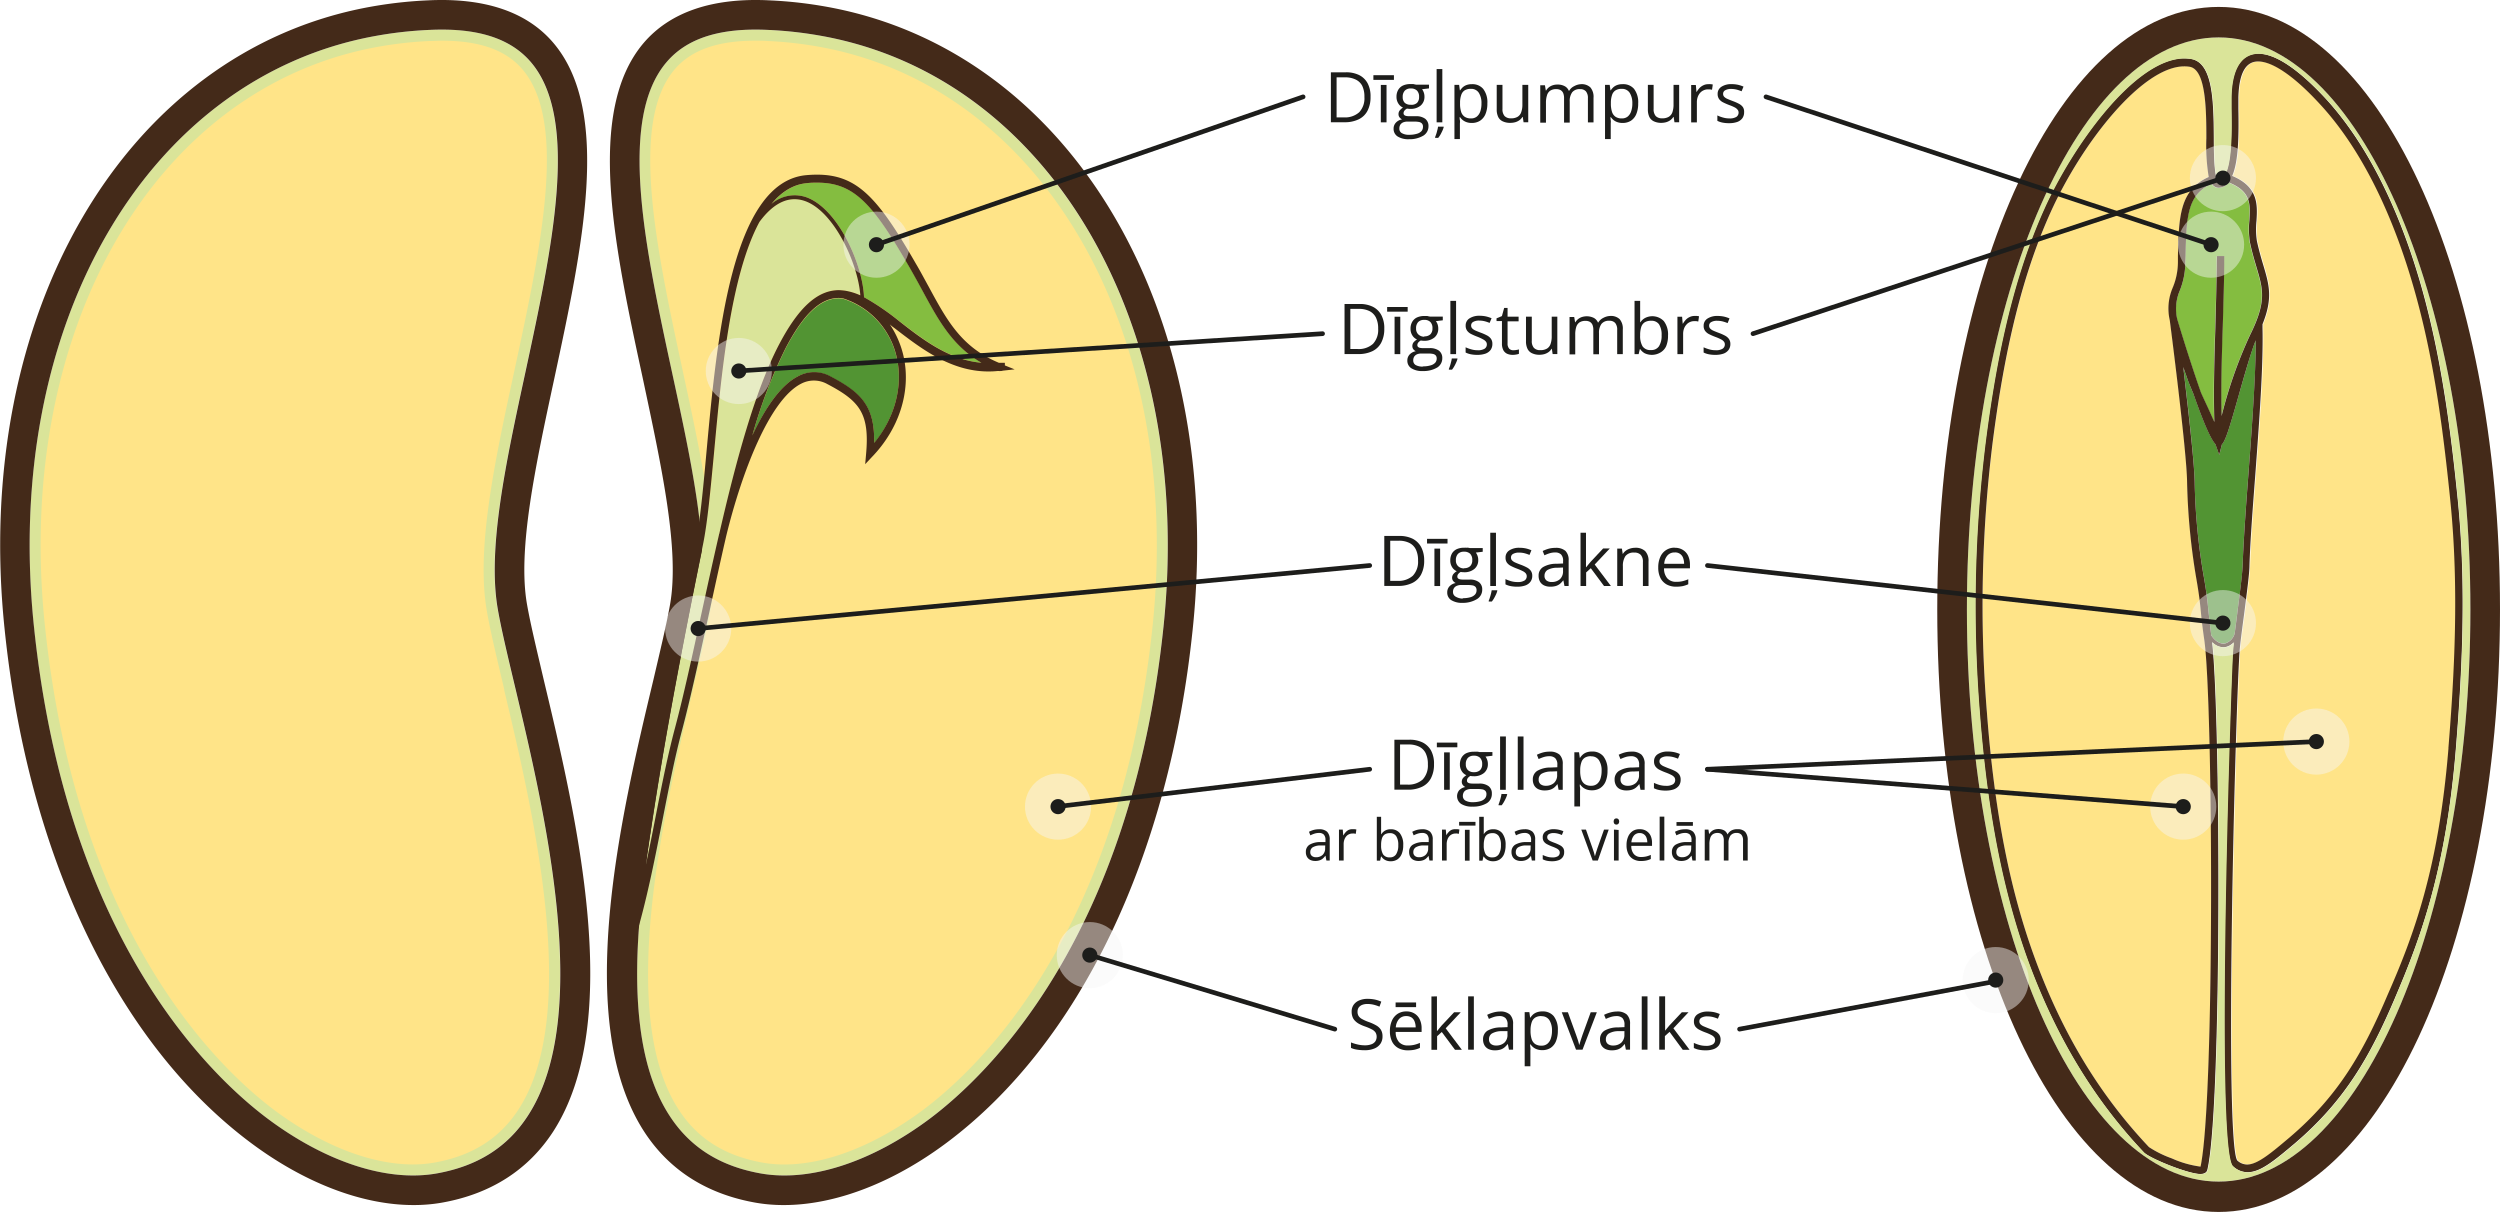 <svg xmlns="http://www.w3.org/2000/svg" width="188.58mm" height="91.42mm" viewBox="0 0 534.57 259.15"><defs><style>.cls-1{fill:#ffe488;}.cls-2{fill:#dae499;}.cls-3{fill:#442a19;}.cls-4{fill:#84bd40;}.cls-5{fill:#529433;}.cls-6{fill:#1d1d1b;}.cls-7{fill:#f6f6f6;opacity:0.46;}.cls-8{fill:none;stroke:#1d1d1b;stroke-linecap:round;stroke-linejoin:round;}</style></defs><g id="Слой_2" data-name="Слой 2"><g id="Слой_1-2" data-name="Слой 1"><path class="cls-1" d="M88.32,250.17c-9.3,0-20.08-4.23-30.35-11.89-12.61-9.45-42.68-38.55-49.55-104.41C1.79,70.32,32,17.75,80.34,8.89A83.85,83.85,0,0,1,91.78,7.58c.92,0,1.82-.07,2.68-.07,8.46,0,14.41,2.15,18.17,6.57,10.07,11.84,4.23,38.94-1.41,65.15-4.27,19.71-8.27,38.2-5.92,51.38.72,4.1,2,9.37,3.43,15.47l.25,1c6.23,26.23,16.58,69.85,2.89,90.81-4.15,6.4-10.23,10.26-18.56,11.79a27.82,27.82,0,0,1-5,.44Z"/><path class="cls-2" d="M94.47,8.7c8.09,0,13.73,2,17.26,6.15,9.69,11.39,3.91,38.2-1.71,64.27-4.26,19.69-8.28,38.28-5.89,51.69.73,4.16,2,9.46,3.46,15.61l.23,1,0,.17c6.15,25.87,16.43,69.18,3,89.72-4,6.11-9.79,9.79-17.78,11.26a26.48,26.48,0,0,1-4.78.42c-9,0-19.58-4.14-29.64-11.65C46.2,228,16.42,199.14,9.6,133.75,3,70.83,32.88,18.81,80.55,10.06A82.86,82.86,0,0,1,91.84,8.77c.9,0,1.78-.07,2.63-.07Zm0-2.37c-.89,0-1.8,0-2.74.07A84.67,84.67,0,0,0,80.12,7.72C31.2,16.7.54,69.81,7.23,134c6.93,66.33,37.3,95.69,50,105.23,10.52,7.85,21.54,12.12,31.06,12.12a28.5,28.5,0,0,0,5.2-.46c8.66-1.58,15-5.61,19.35-12.3,14-21.44,3.5-65.45-2.74-91.73-1.55-6.51-2.9-12.15-3.66-16.46-2.31-12.93,1.66-31.3,5.87-50.78,5.72-26.55,11.66-54,1.2-66.31-4-4.68-10.23-7-19.07-7Z"/><path class="cls-3" d="M116.27,145.38c-1.5-6.42-2.84-11.94-3.57-16.09-2.08-11.72,1.77-29.49,5.82-48.33,6-28,12.32-57-.17-71.76C112.72,2.54,103.62-.55,91.41.08A91.77,91.77,0,0,0,79,1.49C26.72,11.08-6.1,67.1,1,134.67c5,48.46,24.18,88.41,52.54,109.63,13.88,10.4,28.91,15.08,41.18,12.82,10.34-1.89,18.22-7,23.5-15.06C133.65,218.32,123.21,174.43,116.27,145.38Zm-3.4,93.21c-4.34,6.69-10.69,10.72-19.35,12.3-10.55,1.94-23.76-2.33-36.26-11.66-12.73-9.54-43.1-38.9-50-105.23C.54,69.81,31.2,16.7,80.12,7.72A84.67,84.67,0,0,1,91.73,6.4c10.3-.51,17.42,1.76,21.81,6.91,10.46,12.31,4.52,39.76-1.2,66.31-4.21,19.48-8.18,37.85-5.87,50.78.76,4.31,2.11,9.95,3.66,16.46C116.37,173.14,126.87,217.15,112.87,238.59Z"/><path class="cls-1" d="M167.7,250.17a27.71,27.71,0,0,1-5-.44c-8.34-1.53-14.41-5.39-18.57-11.79-13.69-21-3.33-64.58,2.86-90.64l.29-1.22c1.45-6.1,2.7-11.37,3.42-15.47,2.36-13.18-1.64-31.67-5.88-51.24-5.68-26.35-11.51-53.45-1.45-65.29,3.77-4.42,9.71-6.57,18.17-6.57.87,0,1.76,0,2.68.07a83.82,83.82,0,0,1,11.45,1.31c48.3,8.86,78.55,61.43,71.92,125-6.88,65.86-37,95-49.56,104.41-10.26,7.66-21,11.89-30.35,11.89Z"/><path class="cls-2" d="M161.56,8.7c.85,0,1.72,0,2.63.07a82.72,82.72,0,0,1,11.28,1.29c47.68,8.75,77.52,60.77,71,123.69-6.83,65.39-36.6,94.22-49.08,103.58C187.28,244.84,176.76,249,167.7,249a26.37,26.37,0,0,1-4.77-.42c-8-1.47-13.81-5.15-17.78-11.27-13.41-20.53-3.13-63.84,3-89.71l0-.17.23-1c1.47-6.15,2.73-11.46,3.46-15.61,2.4-13.42-1.63-32-5.92-51.84-5.58-25.93-11.36-52.74-1.67-64.13,3.52-4.14,9.17-6.15,17.26-6.15Zm0-2.37c-8.84,0-15.08,2.3-19.07,7C132,25.62,138,53.07,143.68,79.62c4.22,19.48,8.19,37.85,5.88,50.78-.76,4.31-2.12,9.95-3.67,16.46-6.24,26.28-16.73,70.29-2.73,91.73,4.34,6.69,10.68,10.72,19.34,12.3a28.5,28.5,0,0,0,5.2.46c9.53,0,20.55-4.27,31.07-12.12,12.73-9.54,43.09-38.9,50-105.23,6.69-64.19-24-117.3-72.89-126.28A84.52,84.52,0,0,0,164.3,6.4c-.94-.05-1.86-.07-2.74-.07Z"/><path class="cls-3" d="M177,1.49A91.62,91.62,0,0,0,164.62.08c-12.21-.63-21.31,2.46-27,9.12-12.48,14.71-6.21,43.71-.16,71.76,4,18.84,7.9,36.61,5.81,48.33-.73,4.15-2.06,9.67-3.56,16.09-6.94,29.05-17.38,72.94-1.91,96.68,5.28,8.08,13.17,13.17,23.51,15.06,12.27,2.26,27.29-2.42,41.18-12.82,28.36-21.22,47.5-61.17,52.53-109.63C262.13,67.1,229.3,11.08,177,1.49ZM248.79,134c-6.93,66.33-37.29,95.69-50,105.23-12.5,9.33-25.71,13.6-36.27,11.66-8.66-1.58-15-5.61-19.34-12.3-14-21.44-3.51-65.45,2.73-91.73,1.55-6.51,2.91-12.15,3.67-16.46,2.31-12.93-1.66-31.3-5.88-50.78-5.72-26.55-11.66-54-1.19-66.31C146.88,8.16,154,5.89,164.3,6.4a84.52,84.52,0,0,1,11.6,1.32C224.83,16.7,255.48,69.81,248.79,134Z"/><path class="cls-4" d="M184.75,63.55c-.25-6.83-5.38-18.68-12.16-21.31A7.59,7.59,0,0,0,165,43.61c2.12-2.56,4.63-4.2,7.63-4.45.76-.07,1.49-.1,2.16-.1,7.95,0,11.9,4.55,19.79,18.22,1,1.65,1.83,3.26,2.66,4.8,3.51,6.5,6.43,11.86,12.66,15.49-6.87-.59-12.54-5-17.57-8.88A53.18,53.18,0,0,0,184.75,63.55Z"/><path class="cls-5" d="M170.63,80.48c-3.86,2-7.16,7.06-9.81,12.8a107.5,107.5,0,0,1,7.12-18.68c3.86-7.38,7.5-10.81,11.46-10.81a7.21,7.21,0,0,1,.92.11,17.08,17.08,0,0,1,11.49,12.9c1.27,6.09-.57,12.67-4.9,18,.19-7.87-2.76-10.81-9.31-14.24A7.17,7.17,0,0,0,170.63,80.48Z"/><path class="cls-2" d="M166.55,73.73c-5.1,9.76-9.19,24.9-12.76,40.43a.13.13,0,0,0,0,.11c-1.29,5.6-2.53,11.26-3.73,16.76-2,9.06-3.83,17.63-5.7,24.66-1.55,5.84-2.82,12.24-4.15,19-.66,3.43-1.36,6.89-2.09,10.32,2.66-19.31,6.43-40.3,12.25-68.64.95-4.68,1.59-11.58,2.35-19.55,1.55-16.79,3.51-37.92,9.72-49.4,3.13-4.23,6.49-5.7,9.94-4.37,6.14,2.38,11.15,13.4,11.62,20.08a13,13,0,0,0-3.29-1A12.51,12.51,0,0,0,179.4,62C174.81,62,170.73,65.75,166.55,73.73Z"/><path class="cls-3" d="M184.75,63.55a53.18,53.18,0,0,1,7.54,5.14c5,3.92,10.7,8.29,17.57,8.88-6.23-3.63-9.15-9-12.66-15.49-.83-1.54-1.71-3.15-2.66-4.8-7.89-13.67-11.84-18.22-19.79-18.22-.67,0-1.4,0-2.16.1-3,.25-5.51,1.89-7.63,4.45a7.59,7.59,0,0,1,7.63-1.37C179.37,44.87,184.5,56.72,184.75,63.55ZM171.3,82.05c-6.78,3.46-12.7,19-16,32.5-1.3,5.63-2.54,11.37-3.74,16.86-2,9.1-3.86,17.7-5.73,24.77-1.55,5.8-2.79,12.17-4.12,18.92-1.58,8-3.2,16.3-5.41,24l-1.55-.38c2.72-23.44,6.77-47.37,14-82.66.95-4.58,1.59-11.44,2.31-19.35,2.25-24.41,5.36-57.86,21.38-59.26,10.19-.87,14.63,3.68,23.4,18.93,1,1.68,1.83,3.29,2.69,4.83,3.93,7.27,7,13,15.07,16.37l1.27,0,0,.56,2.09.84-2.53.28a1,1,0,0,1-.35.07h-.07a2,2,0,0,1-.5,0h-.16a18.92,18.92,0,0,1-2,.1c-8.08,0-14.44-4.93-20.08-9.27-.35-.24-.7-.52-1-.8a20.35,20.35,0,0,1,3,7.1c1.52,7.35-1.05,15.29-6.84,21.27L185,99.26,185.2,97c.76-8.6-1.4-11.26-8.27-14.86A5.86,5.86,0,0,0,171.3,82.05Zm-17.51,32.11c3.57-15.53,7.66-30.67,12.76-40.43,4.18-8,8.26-11.69,12.85-11.69a12.51,12.51,0,0,1,1.27.11,13,13,0,0,1,3.29,1c-.47-6.68-5.48-17.7-11.62-20.08-3.45-1.33-6.81.14-9.94,4.37-6.21,11.48-8.17,32.61-9.72,49.4-.76,8-1.4,14.87-2.35,19.55-5.82,28.34-9.59,49.33-12.25,68.64.73-3.43,1.43-6.89,2.09-10.32,1.33-6.79,2.6-13.19,4.15-19,1.87-7,3.73-15.6,5.7-24.66,1.2-5.5,2.44-11.16,3.73-16.76A.13.13,0,0,1,153.79,114.16Zm7-20.88c2.65-5.74,6-10.84,9.81-12.8a7.17,7.17,0,0,1,7,0c6.55,3.43,9.5,6.37,9.31,14.24,4.33-5.28,6.17-11.86,4.9-18a17.08,17.08,0,0,0-11.49-12.9,7.21,7.21,0,0,0-.92-.11c-4,0-7.6,3.43-11.46,10.81A107.5,107.5,0,0,0,160.82,93.28Z"/><path class="cls-4" d="M466.08,62.18a16.22,16.22,0,0,0,1.2-6.2l0-1.27c.19-8.27.35-13.05,5.61-15.42a1.7,1.7,0,0,0,1.49.88,2.75,2.75,0,0,0,2-.94.57.57,0,0,0,.13-.2c4.78,1.89,4.65,4.65,4.43,8.09a17.62,17.62,0,0,0,.13,4.8c.44,2.08.95,3.77,1.39,5.26,1.4,4.71,2.19,7.3-1.36,14.45A95.86,95.86,0,0,0,475,89c-.13-6.42,0-12.56.25-18.95.13-4.87.29-9.94.32-15.26l-1.58,0c0,5.32-.19,10.35-.32,15.25-.22,6.79-.41,13.31-.22,20.23-.48-1.08-.95-2.15-1.43-3.19s-1-2.07-1.42-3.08c-1.62-4.61-3.45-10.29-5.1-15.78A9.88,9.88,0,0,1,466.08,62.18Z"/><path class="cls-1" d="M480.64,249a3.12,3.12,0,0,1-2.12-.88c-2.69-3.93-.57-91,.48-108.52.06-1.43.5-4.77,1-8.34.54-4.22,1.11-8.64,1.14-10.36.16-5.22.7-12.27,1.27-19.7.85-11.39,1.71-23.18,1.52-31.07l0-.81c2.25-5.58,1.43-8.4.16-12.66-.44-1.46-.92-3.11-1.36-5.13a16.34,16.34,0,0,1-.09-4.31c.22-3.44.41-7.27-5.2-9.61,1.4-3.18,1.43-9,1.33-14.38,0-1,0-1.85,0-2.4.13-5.1,1.52-7.7,4.21-7.7,3.11,0,7.76,3.18,13.11,9,9,9.65,16.21,24.32,21,42.37,3.77,14.21,5.58,28.85,7,42.59,1.9,18.73.86,37.2-.41,52.84-2.09,25.78-7.47,40.19-12.82,52.75-5.23,12.27-10.55,21.65-21,30.55C485.9,246.46,482.89,249,480.64,249Z"/><path class="cls-1" d="M470.48,249.45a21.94,21.94,0,0,1-6.08-1.75,22.83,22.83,0,0,1-4.88-2.41c-10.51-11.1-18.46-24.21-24.31-40.12-5.45-14.8-8.74-31.62-10.36-52.94a282.33,282.33,0,0,1,1.24-57.49c1.86-14.35,5-32.89,12.41-49.38,6.78-15,19.66-31.22,28.59-31.22a7.4,7.4,0,0,1,1.17.09c3.45.62,3.52,9.09,3.55,15.29a41.16,41.16,0,0,0,.51,8.28c-6.21,2.76-6.4,8.47-6.59,16.88l0,1.27a14.31,14.31,0,0,1-1.11,5.65,11.25,11.25,0,0,0-.6,6.91c.06.45,3.61,27.82,3.7,34.54a139.27,139.27,0,0,0,2,20.84c.57,3.24.76,5,.95,7,.15,1.62.34,3.28.72,5.91,1.87,12.66,2.28,98.39-.79,112.67Z"/><path class="cls-5" d="M469.28,103.05c-.07-4.22-1.4-15.91-2.44-24.57.35,1,.73,2.11,1.17,3.27.29.78.63,1.59,1,2.41,2.63,7.56,4,10,4.72,10.81l.82,2.3L475.1,95c.73-.71,1.52-3.12,3.58-10.42,1-3.47,2.44-8.67,3.55-11.56a2.57,2.57,0,0,1,.12-.26c0,7.7-.79,18.15-1.55,28.31-.57,7.47-1.07,14.51-1.26,19.77,0,1.65-.61,6-1.14,10.22-.19,1.56-.38,3.06-.57,4.42a3.08,3.08,0,0,1-2,2.08c-1.08.22-2.15-.46-3-1.72-.28-2.21-.44-3.7-.6-5.16-.19-2-.38-3.8-.95-7.11A131,131,0,0,1,469.28,103.05Z"/><path class="cls-3" d="M466.84,78.48c1,8.66,2.37,20.35,2.44,24.57a131,131,0,0,0,2,20.55c.57,3.31.76,5.16.95,7.11.16,1.46.32,2.95.6,5.16.86,1.26,1.93,1.94,3,1.72a3.08,3.08,0,0,0,2-2.08c.19-1.36.38-2.86.57-4.42.53-4.22,1.1-8.57,1.14-10.22.19-5.26.69-12.3,1.26-19.77.76-10.16,1.52-20.61,1.55-28.31a2.57,2.57,0,0,0-.12.26c-1.11,2.89-2.57,8.09-3.55,11.56-2.06,7.3-2.85,9.71-3.58,10.42l-.57,2.24-.82-2.3c-.73-.78-2.09-3.25-4.72-10.81-.35-.82-.69-1.63-1-2.41C467.57,80.59,467.19,79.48,466.84,78.48Zm.44-22.5a16.22,16.22,0,0,1-1.2,6.2,9.88,9.88,0,0,0-.54,6c1.65,5.49,3.48,11.17,5.1,15.78.44,1,.92,2,1.42,3.08s.95,2.11,1.43,3.19c-.19-6.92,0-13.44.22-20.23.13-4.9.28-9.93.32-15.25l1.58,0c0,5.32-.19,10.39-.32,15.26-.22,6.39-.38,12.53-.25,18.95a95.86,95.86,0,0,1,6.11-17.36c3.55-7.15,2.76-9.74,1.36-14.45-.44-1.49-.95-3.18-1.39-5.26a17.62,17.62,0,0,1-.13-4.8c.22-3.44.35-6.2-4.43-8.09a.57.57,0,0,1-.13.2,2.75,2.75,0,0,1-2,.94,1.7,1.7,0,0,1-1.49-.88c-5.26,2.37-5.42,7.15-5.61,15.42Zm-42.43,96.25c1.62,21.32,4.91,38.14,10.36,52.94,5.85,15.91,13.8,29,24.31,40.12a22.83,22.83,0,0,0,4.88,2.41,21.94,21.94,0,0,0,6.08,1.75h.06c3.07-14.28,2.66-100,.79-112.67-.38-2.63-.57-4.29-.72-5.91-.19-2-.38-3.74-.95-7a139.27,139.27,0,0,1-2-20.84c-.09-6.72-3.64-34.09-3.7-34.54a11.25,11.25,0,0,1,.6-6.91A14.31,14.31,0,0,0,465.7,56l0-1.27c.19-8.41.38-14.12,6.59-16.88a41.16,41.16,0,0,1-.51-8.28c0-6.2-.1-14.67-3.55-15.29a7.4,7.4,0,0,0-1.17-.09c-8.93,0-21.81,16.2-28.59,31.22-7.44,16.49-10.55,35-12.41,49.38A282.33,282.33,0,0,0,424.85,152.23Zm100.69-45.29c1.9,18.86.86,37.43-.41,53.14-2.12,26-7.57,40.58-13,53.27-5.32,12.5-10.73,22-21.44,31.13-4.24,3.57-7.28,6.17-10.1,6.17a4.6,4.6,0,0,1-3.19-1.33c-3.77-3.41-.57-100.66,0-109.79,0-.51.1-1.29.23-2.2a3.37,3.37,0,0,1-1.68,1,1.94,1.94,0,0,1-.57.06,3.4,3.4,0,0,1-2.38-1.1c1.81,15.12,2.12,99.65-1,112.8-.06.36-.38.94-1.52.94-2.57,0-10.86-3.34-12.1-4.64-10.64-11.26-18.71-24.57-24.66-40.67-5.48-14.94-8.81-31.91-10.45-53.4a284.4,284.4,0,0,1,1.26-57.85c1.87-14.44,5-33.14,12.54-49.83,6-13.34,19.35-32.17,30-32.17a11.48,11.48,0,0,1,1.46.13c4.72.85,4.78,9.35,4.84,16.88,0,3.15.07,9,1,9a1.34,1.34,0,0,0,.91-.46c2.06-2.17,1.87-10.71,1.81-14.8,0-1,0-1.88,0-2.47.16-7.66,3.26-9.28,5.79-9.28,4.56,0,10.26,5.16,14.28,9.48,9.12,9.87,16.5,24.77,21.34,43.07C522.31,78.41,524.15,93.15,525.54,106.94Zm-2,53c1.27-15.64,2.31-34.11.41-52.84-1.39-13.74-3.2-28.38-7-42.59-4.78-18-12-32.72-21-42.37-5.35-5.81-10-9-13.11-9-2.69,0-4.08,2.6-4.21,7.7,0,.55,0,1.39,0,2.4.1,5.39.07,11.2-1.33,14.38,5.61,2.34,5.42,6.17,5.2,9.61a16.34,16.34,0,0,0,.09,4.31c.44,2,.92,3.67,1.36,5.13,1.27,4.26,2.09,7.08-.16,12.66l0,.81c.19,7.89-.67,19.68-1.52,31.07-.57,7.43-1.11,14.48-1.27,19.7,0,1.72-.6,6.14-1.14,10.36-.48,3.57-.92,6.91-1,8.34-1.05,17.5-3.17,104.59-.48,108.52a3.12,3.12,0,0,0,2.12.88c2.25,0,5.26-2.57,9.06-5.78,10.48-8.9,15.8-18.28,21-30.55C516.08,200.14,521.46,185.73,523.55,160Z"/><path class="cls-2" d="M528.24,130.32c0,67.48-24.16,122.34-53.83,122.34s-53.83-54.86-53.83-122.34S444.74,8,474.41,8,528.24,62.86,528.24,130.32Zm-16.06,83c5.38-12.69,10.83-27.23,13-53.27,1.27-15.71,2.31-34.28.41-53.14-1.39-13.79-3.23-28.53-7-42.85-4.84-18.3-12.22-33.2-21.34-43.07-4-4.32-9.72-9.48-14.28-9.48-2.53,0-5.63,1.62-5.79,9.28,0,.59,0,1.43,0,2.47.06,4.09.25,12.63-1.81,14.8a1.34,1.34,0,0,1-.91.46c-1,0-1-5.88-1-9-.06-7.53-.12-16-4.84-16.88a11.48,11.48,0,0,0-1.46-.13c-10.67,0-24,18.83-30,32.17-7.53,16.69-10.67,35.39-12.54,49.83a284.4,284.4,0,0,0-1.26,57.85c1.64,21.49,5,38.46,10.45,53.4,5.95,16.1,14,29.41,24.66,40.67,1.24,1.3,9.53,4.64,12.1,4.64,1.14,0,1.46-.58,1.52-.94,3.13-13.15,2.82-97.68,1-112.8a3.4,3.4,0,0,0,2.38,1.1,1.94,1.94,0,0,0,.57-.06,3.37,3.37,0,0,0,1.68-1c-.13.91-.19,1.69-.23,2.2-.53,9.13-3.73,106.38,0,109.79a4.6,4.6,0,0,0,3.19,1.33c2.82,0,5.86-2.6,10.1-6.17C501.45,235.39,506.86,225.85,512.18,213.35Z"/><path class="cls-3" d="M534.57,130.32c0,72.25-26.44,128.83-60.16,128.83s-60.17-56.58-60.17-128.83S440.68,1.48,474.41,1.48,534.57,58.09,534.57,130.32ZM474.41,252.66c29.67,0,53.83-54.86,53.83-122.34S504.08,8,474.41,8s-53.83,54.89-53.83,122.35S444.74,252.66,474.41,252.66Z"/><path class="cls-6" d="M295.62,221.6a2.72,2.72,0,0,1-.47,1.62,2.84,2.84,0,0,1-1.32,1,5.3,5.3,0,0,1-2,.35,10.52,10.52,0,0,1-1.15-.06,8.55,8.55,0,0,1-1-.16,4.37,4.37,0,0,1-.8-.28V222.9a9.35,9.35,0,0,0,1.34.42,6.84,6.84,0,0,0,1.65.2,3.83,3.83,0,0,0,1.36-.22,1.74,1.74,0,0,0,.85-.62,1.84,1.84,0,0,0,.05-1.9,2.11,2.11,0,0,0-.8-.67,10.94,10.94,0,0,0-1.53-.65,8,8,0,0,1-1.2-.53,3.55,3.55,0,0,1-.87-.66,2.22,2.22,0,0,1-.53-.85,3.13,3.13,0,0,1-.18-1.1,2.46,2.46,0,0,1,.43-1.47,2.74,2.74,0,0,1,1.21-.94,4.52,4.52,0,0,1,1.78-.33,7.75,7.75,0,0,1,1.58.16,7.26,7.26,0,0,1,1.34.44l-.39,1.07a8.87,8.87,0,0,0-1.23-.41,5.83,5.83,0,0,0-1.33-.16,3,3,0,0,0-1.16.2,1.7,1.7,0,0,0-.73.57,1.58,1.58,0,0,0-.24.87,1.7,1.7,0,0,0,.23.94,2,2,0,0,0,.77.66,9,9,0,0,0,1.38.61,9.82,9.82,0,0,1,1.61.73,2.82,2.82,0,0,1,1,.93A2.63,2.63,0,0,1,295.62,221.6Z"/><path class="cls-6" d="M300.72,216.27a3.19,3.19,0,0,1,1.75.46,2.89,2.89,0,0,1,1.12,1.27,4.36,4.36,0,0,1,.39,1.9v.76h-5.54a3.13,3.13,0,0,0,.7,2.15,2.44,2.44,0,0,0,1.92.74,5.49,5.49,0,0,0,1.35-.14,7.2,7.2,0,0,0,1.21-.41v1.07a5.64,5.64,0,0,1-1.2.4,7.27,7.27,0,0,1-1.41.12,4.19,4.19,0,0,1-2-.47,3.27,3.27,0,0,1-1.34-1.39,4.91,4.91,0,0,1-.47-2.24,5.33,5.33,0,0,1,.43-2.24,3.38,3.38,0,0,1,1.23-1.47A3.41,3.41,0,0,1,300.72,216.27Zm2.08-1.91v1h-4.38v-1Zm-2.1,2.91a2,2,0,0,0-1.55.63,3,3,0,0,0-.69,1.78h4.25a3.54,3.54,0,0,0-.23-1.26,1.8,1.8,0,0,0-.65-.85A2,2,0,0,0,300.7,217.27Z"/><path class="cls-6" d="M307.26,213.05V219c0,.19,0,.43,0,.71s0,.53,0,.74h.05l.45-.56c.2-.25.36-.45.5-.6l2.67-2.84h1.42l-3.22,3.43,3.46,4.6h-1.47l-2.83-3.81-1,.9v2.91h-1.21v-11.4Z"/><path class="cls-6" d="M315.15,224.45h-1.22v-11.4h1.22Z"/><path class="cls-6" d="M320.72,216.29a3,3,0,0,1,2.13.64,2.71,2.71,0,0,1,.69,2.06v5.46h-.88l-.24-1.19h-.05a4.58,4.58,0,0,1-.71.74,2.59,2.59,0,0,1-.84.44,4,4,0,0,1-1.18.15,3.14,3.14,0,0,1-1.3-.25,2,2,0,0,1-.89-.78,2.44,2.44,0,0,1-.33-1.32,2.11,2.11,0,0,1,.95-1.85,5.68,5.68,0,0,1,2.9-.7l1.39-.06v-.49a1.91,1.91,0,0,0-.45-1.45,1.78,1.78,0,0,0-1.26-.42,4,4,0,0,0-1.2.18,8.68,8.68,0,0,0-1.08.43L318,217a6.94,6.94,0,0,1,1.25-.48A5.51,5.51,0,0,1,320.72,216.29Zm1.62,4.2-1.22,0A4.13,4.13,0,0,0,319,221a1.41,1.41,0,0,0-.61,1.23,1.2,1.2,0,0,0,.42,1,1.7,1.7,0,0,0,1.1.33,2.54,2.54,0,0,0,1.75-.59,2.22,2.22,0,0,0,.68-1.78Z"/><path class="cls-6" d="M329.82,216.27a3,3,0,0,1,2.4,1,4.64,4.64,0,0,1,.89,3.1,5.77,5.77,0,0,1-.41,2.3,3.13,3.13,0,0,1-1.15,1.41,3.26,3.26,0,0,1-1.76.47,3.22,3.22,0,0,1-1.12-.17,2.64,2.64,0,0,1-.83-.45,3,3,0,0,1-.57-.62h-.08c0,.19,0,.42.05.69s0,.5,0,.7V228h-1.22V216.42h1l.16,1.18h.06a4,4,0,0,1,.57-.67,2.59,2.59,0,0,1,.83-.48A3.31,3.31,0,0,1,329.82,216.27Zm-.21,1a2.4,2.4,0,0,0-1.34.32,1.87,1.87,0,0,0-.75,1,5.18,5.18,0,0,0-.25,1.61v.23a5.75,5.75,0,0,0,.23,1.73,2,2,0,0,0,.74,1.07,2.35,2.35,0,0,0,1.38.36,1.91,1.91,0,0,0,1.25-.4,2.36,2.36,0,0,0,.74-1.13,5,5,0,0,0,.25-1.66,4.11,4.11,0,0,0-.55-2.25A1.9,1.9,0,0,0,329.61,217.3Z"/><path class="cls-6" d="M337,224.45l-3.05-8h1.31l1.76,4.85c.13.34.25.7.38,1.1s.21.73.26,1h.05c.06-.24.16-.57.3-1s.26-.77.37-1.1l1.76-4.85h1.31l-3.06,8Z"/><path class="cls-6" d="M345.72,216.29a3,3,0,0,1,2.13.64,2.67,2.67,0,0,1,.7,2.06v5.46h-.89l-.23-1.19h-.06a4.54,4.54,0,0,1-.7.74,2.74,2.74,0,0,1-.85.44,4,4,0,0,1-1.17.15,3.11,3.11,0,0,1-1.3-.25,2.07,2.07,0,0,1-.9-.78,2.44,2.44,0,0,1-.32-1.32,2.09,2.09,0,0,1,.95-1.85,5.62,5.62,0,0,1,2.9-.7l1.38-.06v-.49a2,2,0,0,0-.44-1.45,1.78,1.78,0,0,0-1.26-.42,4,4,0,0,0-1.2.18,8.24,8.24,0,0,0-1.09.43L343,217a6.83,6.83,0,0,1,1.24-.48A5.51,5.51,0,0,1,345.72,216.29Zm1.63,4.2-1.22,0A4.1,4.1,0,0,0,344,221a1.42,1.42,0,0,0-.62,1.23,1.2,1.2,0,0,0,.42,1,1.75,1.75,0,0,0,1.11.33,2.56,2.56,0,0,0,1.75-.59,2.26,2.26,0,0,0,.68-1.78Z"/><path class="cls-6" d="M352.28,224.45h-1.23v-11.4h1.23Z"/><path class="cls-6" d="M356.05,213.05V219c0,.19,0,.43,0,.71s0,.53,0,.74H356c.11-.12.25-.31.45-.56l.5-.6,2.67-2.84h1.43l-3.23,3.43,3.46,4.6h-1.46L357,220.64l-1,.9v2.91h-1.21v-11.4Z"/><path class="cls-6" d="M367.91,222.25a2.1,2.1,0,0,1-.38,1.29,2.34,2.34,0,0,1-1.1.79,5,5,0,0,1-1.7.26,6.94,6.94,0,0,1-1.46-.13,4.41,4.41,0,0,1-1.08-.37V223a8.21,8.21,0,0,0,1.18.44,5,5,0,0,0,1.39.19,2.7,2.7,0,0,0,1.51-.33,1.09,1.09,0,0,0,.47-.92,1,1,0,0,0-.19-.58,1.89,1.89,0,0,0-.63-.49,9.44,9.44,0,0,0-1.21-.53,10.12,10.12,0,0,1-1.33-.58,2.49,2.49,0,0,1-.87-.7,1.83,1.83,0,0,1-.3-1.09,1.75,1.75,0,0,1,.82-1.56,3.82,3.82,0,0,1,2.17-.55,6.6,6.6,0,0,1,1.36.14,7.1,7.1,0,0,1,1.18.39l-.41,1a8.24,8.24,0,0,0-1.06-.36,5,5,0,0,0-1.15-.14,2.46,2.46,0,0,0-1.3.28.85.85,0,0,0-.45.76.89.89,0,0,0,.21.61,2,2,0,0,0,.67.46c.31.14.72.3,1.22.5a9,9,0,0,1,1.3.57,2.45,2.45,0,0,1,.85.72A1.81,1.81,0,0,1,367.91,222.25Z"/><path class="cls-6" d="M306.63,163.42a6.25,6.25,0,0,1-.66,3,4.16,4.16,0,0,1-1.91,1.82,6.79,6.79,0,0,1-3,.62h-2.9V158.17h3.23a6.29,6.29,0,0,1,2.81.59,4.26,4.26,0,0,1,1.82,1.77A5.91,5.91,0,0,1,306.63,163.42Zm-1.31,0a5.22,5.22,0,0,0-.48-2.38,3.06,3.06,0,0,0-1.41-1.39,5,5,0,0,0-2.26-.46h-1.8v8.58h1.52a4.59,4.59,0,0,0,3.32-1.09A4.39,4.39,0,0,0,305.32,163.46Z"/><path class="cls-6" d="M311.62,158.79v1h-4.38v-1ZM310,168.88h-1.21v-8H310Z"/><path class="cls-6" d="M314.86,172.48a4.29,4.29,0,0,1-2.44-.59A2,2,0,0,1,312,169a2.36,2.36,0,0,1,1.33-.71,1.52,1.52,0,0,1-.54-.44,1.08,1.08,0,0,1-.22-.67,1.29,1.29,0,0,1,.24-.78,2.91,2.91,0,0,1,.75-.64,2.14,2.14,0,0,1-1-.87,2.56,2.56,0,0,1-.39-1.42,2.87,2.87,0,0,1,.36-1.48,2.3,2.3,0,0,1,1-.93,3.88,3.88,0,0,1,1.65-.32,3,3,0,0,1,.42,0,2.68,2.68,0,0,1,.42,0l.34.07h2.76v.79l-1.48.18a2.49,2.49,0,0,1,.36.69,2.56,2.56,0,0,1,.15.89,2.41,2.41,0,0,1-.81,1.91,3.32,3.32,0,0,1-2.24.71,4.2,4.2,0,0,1-.69-.06,1.64,1.64,0,0,0-.54.44.84.84,0,0,0-.19.55.52.52,0,0,0,.14.38.92.92,0,0,0,.42.2,3.06,3.06,0,0,0,.65.06h1.41a3.21,3.21,0,0,1,2,.55,1.91,1.91,0,0,1,.7,1.6,2.3,2.3,0,0,1-1.08,2.05A5.75,5.75,0,0,1,314.86,172.48Zm0-.95a5.8,5.8,0,0,0,1.65-.2,2.06,2.06,0,0,0,1-.58,1.32,1.32,0,0,0,.33-.9,1,1,0,0,0-.22-.73,1.19,1.19,0,0,0-.64-.33,6.11,6.11,0,0,0-1-.08h-1.4a2.29,2.29,0,0,0-.94.17,1.28,1.28,0,0,0-.62.49,1.52,1.52,0,0,0-.22.82,1.12,1.12,0,0,0,.55,1A3.08,3.08,0,0,0,314.89,171.53Zm.32-6.42a1.76,1.76,0,0,0,1.31-.44,1.74,1.74,0,0,0,.44-1.28,1.83,1.83,0,0,0-.45-1.35,1.79,1.79,0,0,0-1.32-.45,1.7,1.7,0,0,0-1.28.46,1.89,1.89,0,0,0-.45,1.36,1.67,1.67,0,0,0,.45,1.26A1.77,1.77,0,0,0,315.21,165.11Z"/><path class="cls-6" d="M322.27,169.79v.13a4.62,4.62,0,0,1-.25.69,8.09,8.09,0,0,1-.42.83,5.43,5.43,0,0,1-.5.75h-.66V172a6.55,6.55,0,0,0,.23-.65c.09-.27.17-.54.24-.83a7.08,7.08,0,0,0,.15-.75Zm-.29-.91h-1.22v-11.4H322Z"/><path class="cls-6" d="M325.77,168.88h-1.23v-11.4h1.23Z"/><path class="cls-6" d="M331.33,160.72a3.08,3.08,0,0,1,2.14.64,2.71,2.71,0,0,1,.69,2.06v5.46h-.89l-.23-1.19H333a4.54,4.54,0,0,1-.7.74,2.74,2.74,0,0,1-.85.44,4,4,0,0,1-1.17.15,3.14,3.14,0,0,1-1.3-.25,2,2,0,0,1-.9-.78,2.53,2.53,0,0,1-.32-1.32,2.1,2.1,0,0,1,.95-1.84,5.52,5.52,0,0,1,2.9-.71l1.39-.06v-.49a1.91,1.91,0,0,0-.45-1.45,1.78,1.78,0,0,0-1.26-.42,4,4,0,0,0-1.2.18,8.83,8.83,0,0,0-1.09.43l-.37-.92a7.78,7.78,0,0,1,1.25-.48A5.44,5.44,0,0,1,331.33,160.72Zm1.63,4.2-1.22.05a4.13,4.13,0,0,0-2.12.49,1.41,1.41,0,0,0-.61,1.23,1.2,1.2,0,0,0,.41,1,1.75,1.75,0,0,0,1.11.33,2.56,2.56,0,0,0,1.75-.59,2.24,2.24,0,0,0,.68-1.78Z"/><path class="cls-6" d="M340.44,160.7a3,3,0,0,1,2.39,1,4.64,4.64,0,0,1,.9,3.11,5.77,5.77,0,0,1-.41,2.3,3.15,3.15,0,0,1-1.16,1.41,3.22,3.22,0,0,1-1.75.47,3.18,3.18,0,0,1-1.12-.17,2.64,2.64,0,0,1-.83-.45,3,3,0,0,1-.57-.62h-.09c0,.19,0,.42.06.69s0,.5,0,.7v3.3h-1.22V160.85h1l.16,1.19h.06a3.32,3.32,0,0,1,.57-.67,2.49,2.49,0,0,1,.82-.49A3.37,3.37,0,0,1,340.44,160.7Zm-.21,1a2.45,2.45,0,0,0-1.35.32,1.81,1.81,0,0,0-.74,1,4.9,4.9,0,0,0-.25,1.61v.23a5.78,5.78,0,0,0,.22,1.73,2,2,0,0,0,.74,1.06,2.33,2.33,0,0,0,1.39.37,1.93,1.93,0,0,0,1.25-.4,2.36,2.36,0,0,0,.74-1.13,5.21,5.21,0,0,0,.24-1.65,4,4,0,0,0-.55-2.26A1.88,1.88,0,0,0,340.23,161.73Z"/><path class="cls-6" d="M348.85,160.72a3.07,3.07,0,0,1,2.13.64,2.71,2.71,0,0,1,.69,2.06v5.46h-.88l-.24-1.19h-.06a4.15,4.15,0,0,1-.7.74,2.59,2.59,0,0,1-.84.44,4,4,0,0,1-1.18.15,3.14,3.14,0,0,1-1.3-.25,1.93,1.93,0,0,1-.89-.78,2.44,2.44,0,0,1-.33-1.32,2.1,2.1,0,0,1,.95-1.84,5.55,5.55,0,0,1,2.9-.71l1.39-.06v-.49a1.91,1.91,0,0,0-.45-1.45,1.78,1.78,0,0,0-1.26-.42,4,4,0,0,0-1.2.18,8.68,8.68,0,0,0-1.08.43l-.38-.92a7.78,7.78,0,0,1,1.25-.48A5.51,5.51,0,0,1,348.85,160.72Zm1.62,4.2-1.22.05a4.13,4.13,0,0,0-2.12.49,1.41,1.41,0,0,0-.61,1.23,1.21,1.21,0,0,0,.42,1,1.7,1.7,0,0,0,1.1.33,2.54,2.54,0,0,0,1.75-.59,2.21,2.21,0,0,0,.68-1.78Z"/><path class="cls-6" d="M359.37,166.68A2.16,2.16,0,0,1,359,168a2.39,2.39,0,0,1-1.1.79,5.11,5.11,0,0,1-1.7.26,6.88,6.88,0,0,1-1.46-.13,4.41,4.41,0,0,1-1.08-.37V167.4a8.52,8.52,0,0,0,1.17.44,5.06,5.06,0,0,0,1.39.19,2.66,2.66,0,0,0,1.51-.33,1.06,1.06,0,0,0,.47-.92,1,1,0,0,0-.18-.58,2,2,0,0,0-.63-.49,10.57,10.57,0,0,0-1.22-.53,11.45,11.45,0,0,1-1.33-.58,2.36,2.36,0,0,1-.86-.71,1.77,1.77,0,0,1-.3-1.08,1.75,1.75,0,0,1,.82-1.56,3.8,3.8,0,0,1,2.16-.55,6.45,6.45,0,0,1,1.36.14,6.92,6.92,0,0,1,1.19.39l-.41,1a8.39,8.39,0,0,0-1.07-.36,4.89,4.89,0,0,0-1.15-.14,2.42,2.42,0,0,0-1.29.28.85.85,0,0,0-.45.76.89.89,0,0,0,.21.61,2,2,0,0,0,.67.46c.31.14.71.31,1.22.5a9.5,9.5,0,0,1,1.3.57,2.32,2.32,0,0,1,.84.72A1.81,1.81,0,0,1,359.37,166.68Z"/><path class="cls-6" d="M293.06,20.71a6.27,6.27,0,0,1-.66,3,4.16,4.16,0,0,1-1.91,1.82,6.78,6.78,0,0,1-3,.61h-2.91V15.46h3.23a6.23,6.23,0,0,1,2.81.59,4.2,4.2,0,0,1,1.82,1.77A5.91,5.91,0,0,1,293.06,20.71Zm-1.31,0a5.22,5.22,0,0,0-.48-2.38A3.06,3.06,0,0,0,289.86,17a5,5,0,0,0-2.26-.46h-1.8V25.1h1.52a4.55,4.55,0,0,0,3.32-1.1A4.35,4.35,0,0,0,291.75,20.75Z"/><path class="cls-6" d="M298.06,16.08v1h-4.39v-1Zm-1.58,10.08h-1.22v-8h1.22Z"/><path class="cls-6" d="M301.29,29.77a4.29,4.29,0,0,1-2.44-.59,1.9,1.9,0,0,1-.86-1.65,1.84,1.84,0,0,1,.48-1.29,2.3,2.3,0,0,1,1.33-.71,1.52,1.52,0,0,1-.54-.44,1.09,1.09,0,0,1-.22-.68,1.28,1.28,0,0,1,.24-.77A2.91,2.91,0,0,1,300,23a2.14,2.14,0,0,1-1-.87,2.59,2.59,0,0,1-.39-1.42,2.87,2.87,0,0,1,.36-1.48,2.3,2.3,0,0,1,1-.93,3.74,3.74,0,0,1,1.65-.32h.43c.14,0,.28,0,.41.06a2.24,2.24,0,0,1,.34.07h2.76v.79l-1.48.18a2.49,2.49,0,0,1,.36.69,2.52,2.52,0,0,1,.15.89,2.41,2.41,0,0,1-.81,1.91,3.31,3.31,0,0,1-2.24.71,4,4,0,0,1-.68-.06,1.69,1.69,0,0,0-.55.44.89.89,0,0,0-.19.55.5.5,0,0,0,.15.38.83.83,0,0,0,.41.2,3.06,3.06,0,0,0,.65.06h1.42a3.19,3.19,0,0,1,2,.55,1.94,1.94,0,0,1,.7,1.6,2.32,2.32,0,0,1-1.09,2A5.75,5.75,0,0,1,301.29,29.77Zm0-.95a5.55,5.55,0,0,0,1.66-.21,2.07,2.07,0,0,0,1-.57,1.38,1.38,0,0,0,.32-.9,1,1,0,0,0-.22-.73,1.15,1.15,0,0,0-.64-.33,5.17,5.17,0,0,0-1-.08H301a2.52,2.52,0,0,0-.95.16,1.41,1.41,0,0,0-.62.5,1.51,1.51,0,0,0-.21.82,1.07,1.07,0,0,0,.55,1A2.93,2.93,0,0,0,301.32,28.82Zm.32-6.42A1.79,1.79,0,0,0,303,22a1.74,1.74,0,0,0,.44-1.28,1.83,1.83,0,0,0-.45-1.35,1.79,1.79,0,0,0-1.32-.45,1.7,1.7,0,0,0-1.28.46,1.88,1.88,0,0,0-.45,1.36,1.67,1.67,0,0,0,.45,1.26A1.83,1.83,0,0,0,301.64,22.4Z"/><path class="cls-6" d="M308.7,27.08v.12a4.68,4.68,0,0,1-.25.7c-.12.27-.26.55-.41.83a5.46,5.46,0,0,1-.51.75h-.66v-.17c.07-.17.15-.39.24-.65s.16-.54.23-.83a4.13,4.13,0,0,0,.15-.75Zm-.29-.92h-1.22V14.77h1.22Z"/><path class="cls-6" d="M314.75,18a3,3,0,0,1,2.39,1,4.64,4.64,0,0,1,.9,3.11,5.77,5.77,0,0,1-.41,2.3,3.15,3.15,0,0,1-1.16,1.41,3.22,3.22,0,0,1-1.75.47,3.18,3.18,0,0,1-1.12-.17,2.64,2.64,0,0,1-.83-.45,3,3,0,0,1-.57-.62h-.09c0,.19,0,.42.06.68s0,.51,0,.71v3.29H311V18.14h1l.16,1.18h.06a4,4,0,0,1,.57-.67,2.59,2.59,0,0,1,.83-.48A3.27,3.27,0,0,1,314.75,18Zm-.21,1a2.45,2.45,0,0,0-1.35.32,1.82,1.82,0,0,0-.74,1,4.9,4.9,0,0,0-.25,1.61v.23a5.66,5.66,0,0,0,.22,1.72,2,2,0,0,0,.74,1.07,2.33,2.33,0,0,0,1.39.37,1.93,1.93,0,0,0,1.25-.4,2.41,2.41,0,0,0,.74-1.13,5.23,5.23,0,0,0,.24-1.66,4.07,4.07,0,0,0-.55-2.26A1.9,1.9,0,0,0,314.54,19Z"/><path class="cls-6" d="M326.78,18.14v8h-1L325.61,25h-.07a2.37,2.37,0,0,1-.64.7,2.94,2.94,0,0,1-.89.43,4,4,0,0,1-1.05.14,3.62,3.62,0,0,1-1.6-.31,2,2,0,0,1-1-.95,3.62,3.62,0,0,1-.32-1.65V18.14h1.23v5.17a2.17,2.17,0,0,0,.45,1.5,1.8,1.8,0,0,0,1.39.49,2.57,2.57,0,0,0,1.42-.34,1.83,1.83,0,0,0,.76-1,4.71,4.71,0,0,0,.24-1.61V18.14Z"/><path class="cls-6" d="M338.07,18a2.68,2.68,0,0,1,2,.69,3.11,3.11,0,0,1,.67,2.23v5.25h-1.2V21a2.19,2.19,0,0,0-.42-1.46,1.58,1.58,0,0,0-1.25-.48,2,2,0,0,0-1.69.67,3.19,3.19,0,0,0-.53,2v4.48h-1.21V21a2.83,2.83,0,0,0-.18-1.08,1.38,1.38,0,0,0-.56-.65,1.88,1.88,0,0,0-.93-.21,2.26,2.26,0,0,0-1.29.33,1.81,1.81,0,0,0-.69,1,5,5,0,0,0-.22,1.6v4.24h-1.22v-8h1l.19,1.13h.06a2.43,2.43,0,0,1,.61-.7,2.58,2.58,0,0,1,.82-.43,3.12,3.12,0,0,1,1-.15,3.09,3.09,0,0,1,1.53.34,1.93,1.93,0,0,1,.9,1h.07a2.46,2.46,0,0,1,1.08-1A3.32,3.32,0,0,1,338.07,18Z"/><path class="cls-6" d="M347,18a3,3,0,0,1,2.4,1,4.69,4.69,0,0,1,.89,3.11,5.77,5.77,0,0,1-.41,2.3,3.13,3.13,0,0,1-1.15,1.41,3.26,3.26,0,0,1-1.76.47,3.22,3.22,0,0,1-1.12-.17,2.64,2.64,0,0,1-.83-.45,3.3,3.3,0,0,1-.57-.62h-.08c0,.19,0,.42.05.68s0,.51,0,.71v3.29h-1.22V18.14h1l.16,1.18h.06a4,4,0,0,1,.57-.67,2.59,2.59,0,0,1,.83-.48A3.31,3.31,0,0,1,347,18Zm-.21,1a2.4,2.4,0,0,0-1.34.32,1.83,1.83,0,0,0-.75,1,5.18,5.18,0,0,0-.25,1.61v.23a5.64,5.64,0,0,0,.23,1.72,2,2,0,0,0,.74,1.07,2.28,2.28,0,0,0,1.38.37,1.91,1.91,0,0,0,1.25-.4,2.41,2.41,0,0,0,.74-1.13,5,5,0,0,0,.25-1.66,4.15,4.15,0,0,0-.55-2.26A1.91,1.91,0,0,0,346.8,19Z"/><path class="cls-6" d="M359.05,18.14v8h-1L357.87,25h-.06a2.41,2.41,0,0,1-.65.7,2.94,2.94,0,0,1-.89.43,4,4,0,0,1-1,.14,3.61,3.61,0,0,1-1.59-.31,2.05,2.05,0,0,1-1-.95,3.76,3.76,0,0,1-.32-1.65V18.14h1.23v5.17a2.17,2.17,0,0,0,.45,1.5,1.81,1.81,0,0,0,1.39.49,2.57,2.57,0,0,0,1.42-.34,1.84,1.84,0,0,0,.77-1,5,5,0,0,0,.23-1.61V18.14Z"/><path class="cls-6" d="M365.26,18a4.49,4.49,0,0,1,.51,0,3.11,3.11,0,0,1,.47.07l-.16,1.12-.43-.08-.46,0a2.25,2.25,0,0,0-1.66.75,2.83,2.83,0,0,0-.51.88,3.35,3.35,0,0,0-.18,1.13v4.3h-1.22v-8h1l.13,1.48h.05a4.43,4.43,0,0,1,.6-.82,2.81,2.81,0,0,1,.82-.59A2.32,2.32,0,0,1,365.26,18Z"/><path class="cls-6" d="M372.94,24a2.16,2.16,0,0,1-.38,1.29,2.39,2.39,0,0,1-1.1.79,5.13,5.13,0,0,1-1.71.26,6.84,6.84,0,0,1-1.45-.13,4.41,4.41,0,0,1-1.08-.37V24.68a6.53,6.53,0,0,0,1.17.44,4.72,4.72,0,0,0,1.39.2,2.66,2.66,0,0,0,1.51-.33,1.09,1.09,0,0,0,.47-.92.92.92,0,0,0-.19-.58A1.83,1.83,0,0,0,371,23a9.68,9.68,0,0,0-1.22-.53,13.46,13.46,0,0,1-1.33-.58,2.36,2.36,0,0,1-.86-.71,1.8,1.8,0,0,1-.31-1.08,1.76,1.76,0,0,1,.83-1.56,3.8,3.8,0,0,1,2.16-.55,6.45,6.45,0,0,1,1.36.14,6.8,6.8,0,0,1,1.18.39l-.41,1a7.75,7.75,0,0,0-1.06-.36,4.89,4.89,0,0,0-1.15-.14,2.42,2.42,0,0,0-1.29.28.84.84,0,0,0-.45.76.89.89,0,0,0,.21.61,2.1,2.1,0,0,0,.67.46c.31.14.71.3,1.21.49a10.36,10.36,0,0,1,1.31.58,2.41,2.41,0,0,1,.84.72A1.81,1.81,0,0,1,372.94,24Z"/><path class="cls-6" d="M296,70.28a6.27,6.27,0,0,1-.66,3,4.18,4.18,0,0,1-1.9,1.82,6.85,6.85,0,0,1-3,.61H287.5V65h3.23a6.23,6.23,0,0,1,2.81.59,4.2,4.2,0,0,1,1.82,1.77A5.91,5.91,0,0,1,296,70.28Zm-1.31,0a5.22,5.22,0,0,0-.48-2.38,3.09,3.09,0,0,0-1.4-1.39,5,5,0,0,0-2.27-.46h-1.8v8.58h1.52a4.55,4.55,0,0,0,3.32-1.1A4.35,4.35,0,0,0,294.69,70.32Z"/><path class="cls-6" d="M301,65.65v1h-4.39v-1Zm-1.58,10.08H298.2v-8h1.22Z"/><path class="cls-6" d="M304.23,79.34a4.29,4.29,0,0,1-2.44-.59,1.89,1.89,0,0,1-.86-1.65,1.84,1.84,0,0,1,.48-1.29,2.36,2.36,0,0,1,1.33-.71,1.52,1.52,0,0,1-.54-.44A1.09,1.09,0,0,1,302,74a1.28,1.28,0,0,1,.24-.77,2.81,2.81,0,0,1,.76-.64,2.17,2.17,0,0,1-1-.87,2.56,2.56,0,0,1-.39-1.42,2.87,2.87,0,0,1,.36-1.48,2.3,2.3,0,0,1,1-.93,3.74,3.74,0,0,1,1.65-.32H305c.14,0,.28,0,.41.06a2.24,2.24,0,0,1,.34.07h2.76v.79l-1.48.18a2.51,2.51,0,0,1,.37.69,2.77,2.77,0,0,1,.14.89,2.41,2.41,0,0,1-.81,1.91,3.31,3.31,0,0,1-2.24.71,4,4,0,0,1-.68-.06,1.8,1.8,0,0,0-.55.44.89.89,0,0,0-.19.55.5.5,0,0,0,.15.38.83.83,0,0,0,.41.2,3.06,3.06,0,0,0,.65.06h1.42a3.19,3.19,0,0,1,2,.55,1.94,1.94,0,0,1,.7,1.6,2.3,2.3,0,0,1-1.09,2A5.73,5.73,0,0,1,304.23,79.34Zm0-1a5.55,5.55,0,0,0,1.66-.21,2.07,2.07,0,0,0,1-.57,1.38,1.38,0,0,0,.32-.9A1,1,0,0,0,307,76a1.15,1.15,0,0,0-.64-.33,5.17,5.17,0,0,0-1-.08h-1.39a2.52,2.52,0,0,0-.95.16,1.41,1.41,0,0,0-.62.5,1.51,1.51,0,0,0-.21.82,1.1,1.1,0,0,0,.55,1A3,3,0,0,0,304.26,78.39Zm.32-6.42a1.79,1.79,0,0,0,1.31-.44,1.74,1.74,0,0,0,.44-1.28,1.83,1.83,0,0,0-.45-1.35,1.76,1.76,0,0,0-1.32-.45,1.7,1.7,0,0,0-1.28.46,1.89,1.89,0,0,0-.45,1.36,1.67,1.67,0,0,0,.45,1.26A1.83,1.83,0,0,0,304.58,72Z"/><path class="cls-6" d="M311.64,76.65v.12a4.32,4.32,0,0,1-.25.7,9.09,9.09,0,0,1-.41.83,6.51,6.51,0,0,1-.5.75h-.67v-.17c.07-.17.15-.39.24-.65s.16-.54.23-.83a4.13,4.13,0,0,0,.15-.75Zm-.29-.92h-1.22V64.34h1.22Z"/><path class="cls-6" d="M319.11,73.54a2.16,2.16,0,0,1-.38,1.29,2.39,2.39,0,0,1-1.1.79,5.13,5.13,0,0,1-1.71.26,6.84,6.84,0,0,1-1.45-.13,4.41,4.41,0,0,1-1.08-.37V74.26a7.43,7.43,0,0,0,1.17.43,4.72,4.72,0,0,0,1.39.2,2.66,2.66,0,0,0,1.51-.33,1.09,1.09,0,0,0,.47-.92.92.92,0,0,0-.19-.58,1.83,1.83,0,0,0-.62-.49A9.06,9.06,0,0,0,315.9,72a13.46,13.46,0,0,1-1.33-.58,2.36,2.36,0,0,1-.86-.71,1.8,1.8,0,0,1-.31-1.08,1.76,1.76,0,0,1,.83-1.56,3.8,3.8,0,0,1,2.16-.55,6.45,6.45,0,0,1,1.36.14,7.21,7.21,0,0,1,1.19.39l-.42,1a7.75,7.75,0,0,0-1.06-.36,4.89,4.89,0,0,0-1.15-.14,2.42,2.42,0,0,0-1.29.28.84.84,0,0,0-.45.76.89.89,0,0,0,.21.61,2.1,2.1,0,0,0,.67.46c.31.14.71.3,1.21.49a10.36,10.36,0,0,1,1.31.58,2.41,2.41,0,0,1,.84.72A1.81,1.81,0,0,1,319.11,73.54Z"/><path class="cls-6" d="M323.66,74.89a3.23,3.23,0,0,0,.61-.06,2.68,2.68,0,0,0,.52-.12v.94a2.14,2.14,0,0,1-.59.16,3.85,3.85,0,0,1-.74.07,2.92,2.92,0,0,1-1.16-.22,1.78,1.78,0,0,1-.83-.76,3,3,0,0,1-.31-1.48V68.66H320v-.59l1.15-.48.48-1.74h.73v1.86h2.36v1h-2.36v4.72a1.61,1.61,0,0,0,.35,1.13A1.21,1.21,0,0,0,323.66,74.89Z"/><path class="cls-6" d="M333,67.71v8h-1l-.17-1.12h-.07a2.25,2.25,0,0,1-.64.7,2.94,2.94,0,0,1-.89.43,4,4,0,0,1-1,.14,3.62,3.62,0,0,1-1.6-.31,2,2,0,0,1-1-.95,3.62,3.62,0,0,1-.33-1.65V67.71h1.24v5.17a2.17,2.17,0,0,0,.45,1.5,1.77,1.77,0,0,0,1.38.49,2.61,2.61,0,0,0,1.43-.34,1.83,1.83,0,0,0,.76-1,4.71,4.71,0,0,0,.24-1.61V67.71Z"/><path class="cls-6" d="M344.33,67.56a2.68,2.68,0,0,1,2,.69,3.11,3.11,0,0,1,.67,2.23v5.25h-1.2v-5.2a2.21,2.21,0,0,0-.42-1.46,1.58,1.58,0,0,0-1.25-.48,2,2,0,0,0-1.69.67,3.18,3.18,0,0,0-.53,2v4.49H340.7v-5.2a2.83,2.83,0,0,0-.18-1.08,1.44,1.44,0,0,0-.56-.65,1.9,1.9,0,0,0-.94-.21,2.25,2.25,0,0,0-1.28.33,1.87,1.87,0,0,0-.7,1,5.31,5.31,0,0,0-.21,1.6v4.24h-1.22v-8h1l.19,1.13h.06a2.43,2.43,0,0,1,.61-.7,2.68,2.68,0,0,1,.82-.43,3.45,3.45,0,0,1,2.5.19,2,2,0,0,1,.9,1h.06a2.54,2.54,0,0,1,1.09-1A3.32,3.32,0,0,1,344.33,67.56Z"/><path class="cls-6" d="M350.71,64.34v2.85c0,.32,0,.64,0,1s0,.55,0,.72h.06a2.74,2.74,0,0,1,1-.92,3.4,3.4,0,0,1,4,.67,4.64,4.64,0,0,1,.9,3.1,5.72,5.72,0,0,1-.41,2.29A3,3,0,0,1,355,75.4a3.57,3.57,0,0,1-3.33.13,2.83,2.83,0,0,1-.94-.87h-.09l-.25,1.07h-.88V64.34Zm2.35,4.25a2.49,2.49,0,0,0-1.39.34,1.87,1.87,0,0,0-.73,1,5.66,5.66,0,0,0-.23,1.73v.07a4.36,4.36,0,0,0,.51,2.32,2,2,0,0,0,1.84.8,1.9,1.9,0,0,0,1.68-.82,4.17,4.17,0,0,0,.56-2.34,4.12,4.12,0,0,0-.55-2.34A1.93,1.93,0,0,0,353.06,68.59Z"/><path class="cls-6" d="M362.32,67.56l.51,0a3.11,3.11,0,0,1,.47.07l-.16,1.12-.44-.08-.45,0a2.16,2.16,0,0,0-.91.2,2.05,2.05,0,0,0-.75.56,2.5,2.5,0,0,0-.51.87,3.35,3.35,0,0,0-.18,1.13v4.3h-1.22v-8h1l.13,1.48h.05a4.43,4.43,0,0,1,.6-.82,2.68,2.68,0,0,1,.82-.59A2.32,2.32,0,0,1,362.32,67.56Z"/><path class="cls-6" d="M370,73.54a2.1,2.1,0,0,1-.39,1.29,2.31,2.31,0,0,1-1.09.79,5.13,5.13,0,0,1-1.71.26,6.84,6.84,0,0,1-1.45-.13,4.27,4.27,0,0,1-1.08-.37V74.26a7.43,7.43,0,0,0,1.17.43,4.67,4.67,0,0,0,1.39.2,2.66,2.66,0,0,0,1.51-.33,1.09,1.09,0,0,0,.47-.92.92.92,0,0,0-.19-.58,1.83,1.83,0,0,0-.62-.49,9.68,9.68,0,0,0-1.22-.53,13.46,13.46,0,0,1-1.33-.58,2.36,2.36,0,0,1-.86-.71,1.73,1.73,0,0,1-.31-1.08,1.76,1.76,0,0,1,.83-1.56,3.8,3.8,0,0,1,2.16-.55,6.45,6.45,0,0,1,1.36.14,6.8,6.8,0,0,1,1.18.39l-.41,1a7.75,7.75,0,0,0-1.06-.36,4.89,4.89,0,0,0-1.15-.14,2.42,2.42,0,0,0-1.29.28.84.84,0,0,0-.45.76.89.89,0,0,0,.21.61,2.1,2.1,0,0,0,.67.46c.3.14.71.3,1.21.49a10.36,10.36,0,0,1,1.31.58,2.41,2.41,0,0,1,.84.72A1.81,1.81,0,0,1,370,73.54Z"/><path class="cls-6" d="M282.07,177.32a2.4,2.4,0,0,1,1.7.53,2.27,2.27,0,0,1,.56,1.7V184h-.71l-.19-1h-.05a3.69,3.69,0,0,1-.56.61,1.93,1.93,0,0,1-.68.36,2.84,2.84,0,0,1-.94.13,2.48,2.48,0,0,1-1-.21,1.63,1.63,0,0,1-.71-.64,2,2,0,0,1-.26-1.09,1.74,1.74,0,0,1,.76-1.52,4.44,4.44,0,0,1,2.32-.58l1.11,0v-.41a1.62,1.62,0,0,0-.36-1.2,1.39,1.39,0,0,0-1-.34,3.11,3.11,0,0,0-1,.15,6.63,6.63,0,0,0-.87.36l-.29-.76a4.75,4.75,0,0,1,1-.4A4.62,4.62,0,0,1,282.07,177.32Zm1.3,3.46-1,0a3.3,3.3,0,0,0-1.7.41,1.18,1.18,0,0,0-.49,1,1,1,0,0,0,.34.84,1.34,1.34,0,0,0,.88.27,2,2,0,0,0,1.4-.49,1.86,1.86,0,0,0,.55-1.46Z"/><path class="cls-6" d="M289.25,177.31l.4,0a3.38,3.38,0,0,1,.38.06l-.13.93a2.7,2.7,0,0,0-.35-.07,2.3,2.3,0,0,0-.36,0,1.66,1.66,0,0,0-.73.16,1.64,1.64,0,0,0-.6.45,2.1,2.1,0,0,0-.4.72,2.75,2.75,0,0,0-.15.93V184h-1v-6.61h.81l.1,1.22h.05a2.92,2.92,0,0,1,.48-.67,2,2,0,0,1,.65-.49A1.87,1.87,0,0,1,289.25,177.31Z"/><path class="cls-6" d="M295.32,174.66V177c0,.27,0,.53,0,.79s0,.45,0,.59h.05a2.24,2.24,0,0,1,.77-.76,2.41,2.41,0,0,1,1.27-.3,2.38,2.38,0,0,1,1.92.85,3.93,3.93,0,0,1,.72,2.56,4.76,4.76,0,0,1-.33,1.88,2.57,2.57,0,0,1-.92,1.16,2.54,2.54,0,0,1-1.42.39,2.39,2.39,0,0,1-1.25-.3,2.23,2.23,0,0,1-.75-.71h-.08l-.19.89h-.71v-9.38Zm1.88,3.49a2,2,0,0,0-1.11.28,1.58,1.58,0,0,0-.59.85,4.72,4.72,0,0,0-.18,1.42v.06a3.71,3.71,0,0,0,.41,1.91,1.6,1.6,0,0,0,1.47.66,1.49,1.49,0,0,0,1.34-.68,3.46,3.46,0,0,0,.45-1.93,3.37,3.37,0,0,0-.44-1.92A1.52,1.52,0,0,0,297.2,178.15Z"/><path class="cls-6" d="M304.1,177.32a2.4,2.4,0,0,1,1.7.53,2.27,2.27,0,0,1,.56,1.7V184h-.71l-.19-1h0a3.69,3.69,0,0,1-.56.61,2,2,0,0,1-.67.36,2.91,2.91,0,0,1-.95.13,2.48,2.48,0,0,1-1-.21,1.63,1.63,0,0,1-.71-.64,2.12,2.12,0,0,1-.26-1.09,1.74,1.74,0,0,1,.76-1.52,4.44,4.44,0,0,1,2.32-.58l1.11,0v-.41a1.62,1.62,0,0,0-.36-1.2,1.39,1.39,0,0,0-1-.34,3.11,3.11,0,0,0-1,.15,6,6,0,0,0-.86.36l-.3-.76a5,5,0,0,1,1-.4A4.62,4.62,0,0,1,304.1,177.32Zm1.3,3.46-1,0a3.23,3.23,0,0,0-1.69.41,1.17,1.17,0,0,0-.5,1,1,1,0,0,0,.34.84,1.34,1.34,0,0,0,.88.27,2,2,0,0,0,1.4-.49,1.83,1.83,0,0,0,.55-1.46Z"/><path class="cls-6" d="M311.28,177.31l.4,0a3.38,3.38,0,0,1,.38.06l-.12.93-.36-.07a2.23,2.23,0,0,0-.36,0,1.66,1.66,0,0,0-.73.16,1.64,1.64,0,0,0-.6.45,2.1,2.1,0,0,0-.4.72,2.75,2.75,0,0,0-.15.93V184h-1v-6.61h.81l.11,1.22h0a2.92,2.92,0,0,1,.48-.67,2,2,0,0,1,.65-.49A1.9,1.9,0,0,1,311.28,177.31Z"/><path class="cls-6" d="M315.5,175.74v.8H312v-.8Zm-1.26,8.3h-1v-6.61h1Z"/><path class="cls-6" d="M317.27,174.66V177c0,.27,0,.53,0,.79s0,.45,0,.59h0a2.21,2.21,0,0,1,.76-.76,2.44,2.44,0,0,1,1.27-.3,2.39,2.39,0,0,1,1.93.85,4,4,0,0,1,.71,2.56,5,5,0,0,1-.32,1.88,2.59,2.59,0,0,1-.93,1.16,2.53,2.53,0,0,1-1.41.39,2.34,2.34,0,0,1-1.25-.3,2.17,2.17,0,0,1-.76-.71h-.07l-.2.89h-.7v-9.38Zm1.87,3.49a2,2,0,0,0-1.1.28,1.53,1.53,0,0,0-.59.85,4.72,4.72,0,0,0-.18,1.42v.06a3.72,3.72,0,0,0,.4,1.91,1.6,1.6,0,0,0,1.47.66,1.52,1.52,0,0,0,1.35-.68,3.46,3.46,0,0,0,.45-1.93,3.36,3.36,0,0,0-.45-1.92A1.52,1.52,0,0,0,319.14,178.15Z"/><path class="cls-6" d="M326,177.32a2.39,2.39,0,0,1,1.7.53,2.23,2.23,0,0,1,.56,1.7V184h-.71l-.19-1h0a4.18,4.18,0,0,1-.56.61,2.11,2.11,0,0,1-.68.36,2.88,2.88,0,0,1-.94.13,2.44,2.44,0,0,1-1-.21,1.71,1.71,0,0,1-.72-.64,2.12,2.12,0,0,1-.26-1.09,1.76,1.76,0,0,1,.76-1.52,4.47,4.47,0,0,1,2.32-.58l1.11,0v-.41a1.62,1.62,0,0,0-.36-1.2,1.36,1.36,0,0,0-1-.34,3,3,0,0,0-1,.15,5.66,5.66,0,0,0-.87.36l-.3-.76a4.85,4.85,0,0,1,1-.4A4.54,4.54,0,0,1,326,177.32Zm1.3,3.46-1,0a3.26,3.26,0,0,0-1.69.41,1.16,1.16,0,0,0-.49,1,1,1,0,0,0,.33.84,1.37,1.37,0,0,0,.89.27,2,2,0,0,0,1.4-.49,1.86,1.86,0,0,0,.54-1.46Z"/><path class="cls-6" d="M334.46,182.23a1.73,1.73,0,0,1-.31,1.06,1.79,1.79,0,0,1-.88.65,3.91,3.91,0,0,1-1.36.22,5.67,5.67,0,0,1-1.17-.11,3.48,3.48,0,0,1-.86-.31v-.92a6.63,6.63,0,0,0,.94.36,3.82,3.82,0,0,0,1.11.16,2.1,2.1,0,0,0,1.21-.27.91.91,0,0,0,.38-.76.81.81,0,0,0-.15-.48,1.53,1.53,0,0,0-.5-.4,8.39,8.39,0,0,0-1-.43,9.91,9.91,0,0,1-1.06-.48,1.91,1.91,0,0,1-.69-.58,1.53,1.53,0,0,1-.24-.89,1.46,1.46,0,0,1,.65-1.29,3,3,0,0,1,1.74-.45,4.7,4.7,0,0,1,1.08.12,5.29,5.29,0,0,1,.95.31l-.33.81a5.31,5.31,0,0,0-.85-.3,3.57,3.57,0,0,0-.92-.12,1.94,1.94,0,0,0-1,.23.71.71,0,0,0-.36.63.75.75,0,0,0,.16.5,1.74,1.74,0,0,0,.54.38c.25.11.57.25,1,.4a10.66,10.66,0,0,1,1.05.48,1.94,1.94,0,0,1,.67.59A1.53,1.53,0,0,1,334.46,182.23Z"/><path class="cls-6" d="M340.55,184l-2.43-6.61h1l1.41,4q.15.4.3.9c.1.33.17.6.21.8h0c.05-.2.13-.47.24-.8s.21-.63.29-.9l1.42-4h1L341.67,184Z"/><path class="cls-6" d="M345.63,175a.6.6,0,0,1,.42.16.81.81,0,0,1,0,1,.63.63,0,0,1-.84,0,.85.85,0,0,1,0-1A.6.6,0,0,1,345.63,175Zm.48,2.47V184h-1v-6.61Z"/><path class="cls-6" d="M350.64,177.31a2.54,2.54,0,0,1,1.4.37,2.44,2.44,0,0,1,.9,1,3.67,3.67,0,0,1,.31,1.57v.62h-4.43a2.57,2.57,0,0,0,.56,1.77,1.92,1.92,0,0,0,1.53.61,4.92,4.92,0,0,0,1.08-.11,5.93,5.93,0,0,0,1-.34v.88a4.55,4.55,0,0,1-1,.33,6.08,6.08,0,0,1-1.13.1,3.2,3.2,0,0,1-1.61-.39,2.63,2.63,0,0,1-1.07-1.14,4,4,0,0,1-.38-1.85,4.4,4.4,0,0,1,.35-1.85,2.73,2.73,0,0,1,1-1.2A2.64,2.64,0,0,1,350.64,177.31Zm0,.82a1.59,1.59,0,0,0-1.25.52,2.52,2.52,0,0,0-.55,1.47h3.4a2.76,2.76,0,0,0-.18-1,1.49,1.49,0,0,0-.52-.7A1.52,1.52,0,0,0,350.63,178.13Z"/><path class="cls-6" d="M355.88,184h-1v-9.38h1Z"/><path class="cls-6" d="M360.33,177.32a2.41,2.41,0,0,1,1.71.53,2.27,2.27,0,0,1,.56,1.7V184h-.71l-.19-1h-.05a3.69,3.69,0,0,1-.56.61,1.93,1.93,0,0,1-.68.36,2.84,2.84,0,0,1-.94.13,2.48,2.48,0,0,1-1-.21,1.63,1.63,0,0,1-.71-.64,2,2,0,0,1-.26-1.09,1.74,1.74,0,0,1,.76-1.52,4.44,4.44,0,0,1,2.32-.58l1.11,0v-.41a1.62,1.62,0,0,0-.36-1.2,1.39,1.39,0,0,0-1-.34,3.11,3.11,0,0,0-1,.15,6.63,6.63,0,0,0-.87.36l-.3-.76a5.09,5.09,0,0,1,1-.4A4.6,4.6,0,0,1,360.33,177.32Zm1.31,3.46-1,0a3.3,3.3,0,0,0-1.7.41,1.18,1.18,0,0,0-.49,1,1,1,0,0,0,.34.84,1.34,1.34,0,0,0,.88.27,2,2,0,0,0,1.4-.49,1.86,1.86,0,0,0,.55-1.46Zm.35-5v.8h-3.51v-.8Z"/><path class="cls-6" d="M371.57,177.31a2.1,2.1,0,0,1,1.6.57,2.6,2.6,0,0,1,.54,1.83V184h-1v-4.28a1.82,1.82,0,0,0-.34-1.21,1.24,1.24,0,0,0-1-.4,1.59,1.59,0,0,0-1.35.56,2.67,2.67,0,0,0-.42,1.63V184h-1v-4.28a2.35,2.35,0,0,0-.15-.9,1.16,1.16,0,0,0-.44-.53,1.44,1.44,0,0,0-.75-.18,1.71,1.71,0,0,0-1,.27,1.51,1.51,0,0,0-.56.81,4.14,4.14,0,0,0-.18,1.31V184h-1v-6.61h.79l.14.93h.05a2.08,2.08,0,0,1,.49-.57,2,2,0,0,1,.66-.36,2.72,2.72,0,0,1,2,.16,1.64,1.64,0,0,1,.72.85h.05a2,2,0,0,1,.87-.85A2.56,2.56,0,0,1,371.57,177.31Z"/><path class="cls-6" d="M304.53,119.85a6.25,6.25,0,0,1-.66,3,4.21,4.21,0,0,1-1.91,1.82,6.79,6.79,0,0,1-3,.62H296V114.6h3.23a6.31,6.31,0,0,1,2.82.59,4.26,4.26,0,0,1,1.82,1.77A6,6,0,0,1,304.53,119.85Zm-1.31,0a5.22,5.22,0,0,0-.48-2.38,3.06,3.06,0,0,0-1.41-1.39,5,5,0,0,0-2.27-.46h-1.79v8.58h1.51a4.56,4.56,0,0,0,3.33-1.1A4.35,4.35,0,0,0,303.22,119.89Z"/><path class="cls-6" d="M309.52,115.22v1h-4.38v-1Zm-1.58,10.09h-1.22v-8h1.22Z"/><path class="cls-6" d="M312.75,128.91a4.31,4.31,0,0,1-2.44-.59,1.88,1.88,0,0,1-.85-1.65,1.84,1.84,0,0,1,.48-1.29,2.36,2.36,0,0,1,1.33-.71,1.52,1.52,0,0,1-.54-.44,1.09,1.09,0,0,1-.23-.67,1.3,1.3,0,0,1,.25-.78,2.6,2.6,0,0,1,.75-.64,2.14,2.14,0,0,1-1-.87,2.56,2.56,0,0,1-.39-1.42,3,3,0,0,1,.35-1.48,2.36,2.36,0,0,1,1-.93,3.8,3.8,0,0,1,1.65-.32,3.1,3.1,0,0,1,.43,0,2.84,2.84,0,0,1,.42,0l.34.07h2.75v.79l-1.48.18a2.6,2.6,0,0,1,.52,1.58,2.38,2.38,0,0,1-.82,1.91,3.28,3.28,0,0,1-2.23.71,4.2,4.2,0,0,1-.69-.06,1.64,1.64,0,0,0-.54.44.84.84,0,0,0-.19.55.54.54,0,0,0,.14.38.92.92,0,0,0,.42.2,3,3,0,0,0,.65.06h1.41a3.15,3.15,0,0,1,2,.55,1.91,1.91,0,0,1,.7,1.6,2.32,2.32,0,0,1-1.08,2A5.79,5.79,0,0,1,312.75,128.91Zm0-1a5.9,5.9,0,0,0,1.65-.2,2.11,2.11,0,0,0,1-.58,1.32,1.32,0,0,0,.33-.9,1.1,1.1,0,0,0-.22-.73,1.18,1.18,0,0,0-.65-.33,6,6,0,0,0-1-.08h-1.39a2.29,2.29,0,0,0-.94.17,1.28,1.28,0,0,0-.62.49,1.44,1.44,0,0,0-.22.82,1.12,1.12,0,0,0,.55,1A3.08,3.08,0,0,0,312.79,128Zm.31-6.42a1.77,1.77,0,0,0,1.31-.44,1.7,1.7,0,0,0,.44-1.28,1.83,1.83,0,0,0-.44-1.35,1.79,1.79,0,0,0-1.32-.45,1.71,1.71,0,0,0-1.29.46,1.89,1.89,0,0,0-.45,1.36,1.64,1.64,0,0,0,.46,1.26A1.78,1.78,0,0,0,313.1,121.54Z"/><path class="cls-6" d="M320.16,126.22v.13a4.43,4.43,0,0,1-.24.69,9.25,9.25,0,0,1-.42.83,5.43,5.43,0,0,1-.5.75h-.67v-.17a5.1,5.1,0,0,0,.24-.65c.09-.27.17-.54.24-.83a7.08,7.08,0,0,0,.15-.75Zm-.28-.91h-1.22v-11.4h1.22Z"/><path class="cls-6" d="M327.64,123.11a2.1,2.1,0,0,1-.39,1.29,2.34,2.34,0,0,1-1.1.79,5,5,0,0,1-1.7.26,6.94,6.94,0,0,1-1.46-.13,4.41,4.41,0,0,1-1.08-.37v-1.12a8.21,8.21,0,0,0,1.18.44,5,5,0,0,0,1.39.19,2.7,2.7,0,0,0,1.51-.33,1.09,1.09,0,0,0,.47-.92,1,1,0,0,0-.19-.58,1.79,1.79,0,0,0-.63-.49,11.1,11.1,0,0,0-1.21-.53,11.66,11.66,0,0,1-1.33-.58,2.4,2.4,0,0,1-.87-.71,1.77,1.77,0,0,1-.3-1.08,1.75,1.75,0,0,1,.82-1.56,3.82,3.82,0,0,1,2.17-.55,6.6,6.6,0,0,1,1.36.14,7.1,7.1,0,0,1,1.18.39l-.41,1a8.24,8.24,0,0,0-1.06-.36,5,5,0,0,0-1.15-.14,2.49,2.49,0,0,0-1.3.28.85.85,0,0,0-.45.76.89.89,0,0,0,.21.61,2.05,2.05,0,0,0,.67.46c.31.14.72.31,1.22.49a10.18,10.18,0,0,1,1.3.58,2.45,2.45,0,0,1,.85.72A1.81,1.81,0,0,1,327.64,123.11Z"/><path class="cls-6" d="M332.59,117.15a3.08,3.08,0,0,1,2.14.64,2.71,2.71,0,0,1,.69,2.06v5.46h-.89l-.23-1.19h-.06a4.54,4.54,0,0,1-.7.74,2.74,2.74,0,0,1-.85.44,4,4,0,0,1-1.17.15,3.14,3.14,0,0,1-1.3-.25,2.07,2.07,0,0,1-.9-.78,2.53,2.53,0,0,1-.32-1.32,2.08,2.08,0,0,1,.95-1.84,5.52,5.52,0,0,1,2.9-.71l1.38-.06V120a1.91,1.91,0,0,0-.44-1.45,1.78,1.78,0,0,0-1.26-.42,4,4,0,0,0-1.2.18,8.83,8.83,0,0,0-1.09.43l-.37-.92a8,8,0,0,1,1.24-.48A5.56,5.56,0,0,1,332.59,117.15Zm1.63,4.2-1.22.05a4.13,4.13,0,0,0-2.12.49,1.42,1.42,0,0,0-.62,1.23,1.21,1.21,0,0,0,.42,1,1.75,1.75,0,0,0,1.11.33,2.56,2.56,0,0,0,1.75-.59,2.26,2.26,0,0,0,.68-1.78Z"/><path class="cls-6" d="M339.13,113.91v5.92c0,.19,0,.43,0,.71s0,.53,0,.74h.05l.45-.56c.19-.25.36-.45.5-.6l2.66-2.84h1.43l-3.23,3.43,3.47,4.6h-1.47l-2.83-3.81-1,.9v2.91h-1.2v-11.4Z"/><path class="cls-6" d="M349.61,117.13a3,3,0,0,1,2.16.7,3,3,0,0,1,.73,2.25v5.23h-1.2v-5.15a2.17,2.17,0,0,0-.46-1.51,1.81,1.81,0,0,0-1.4-.49,2.18,2.18,0,0,0-1.88.75,3.73,3.73,0,0,0-.54,2.19v4.21h-1.21v-8h1l.18,1.16H347a2.37,2.37,0,0,1,.65-.72,3,3,0,0,1,.88-.44A3.58,3.58,0,0,1,349.61,117.13Z"/><path class="cls-6" d="M358.1,117.13a3.17,3.17,0,0,1,1.75.46,2.91,2.91,0,0,1,1.13,1.27,4.5,4.5,0,0,1,.38,1.9v.76h-5.54a3.13,3.13,0,0,0,.7,2.15,2.47,2.47,0,0,0,1.92.74,5.49,5.49,0,0,0,1.35-.14,7.2,7.2,0,0,0,1.21-.41v1.07a6.26,6.26,0,0,1-1.2.4,7.27,7.27,0,0,1-1.41.12,4.08,4.08,0,0,1-2-.47,3.33,3.33,0,0,1-1.34-1.39,4.91,4.91,0,0,1-.47-2.24,5.33,5.33,0,0,1,.43-2.24,3.25,3.25,0,0,1,3.11-2Zm0,1a2,2,0,0,0-1.55.64,2.92,2.92,0,0,0-.69,1.78h4.25a3.74,3.74,0,0,0-.22-1.27,1.76,1.76,0,0,0-1.79-1.15Z"/><circle class="cls-7" cx="475.32" cy="38.09" r="7.07"/><circle class="cls-6" cx="475.32" cy="38.09" r="1.62"/><circle class="cls-7" cx="472.79" cy="52.32" r="7.07"/><circle class="cls-6" cx="472.79" cy="52.32" r="1.62"/><circle class="cls-7" cx="475.32" cy="133.24" r="7.07"/><circle class="cls-6" cx="475.32" cy="133.24" r="1.62"/><circle class="cls-7" cx="466.84" cy="172.48" r="7.07"/><circle class="cls-6" cx="466.84" cy="172.48" r="1.62"/><circle class="cls-7" cx="495.3" cy="158.57" r="7.07"/><circle class="cls-6" cx="495.3" cy="158.57" r="1.62"/><circle class="cls-7" cx="426.74" cy="209.57" r="7.07"/><circle class="cls-6" cx="426.74" cy="209.57" r="1.62"/><circle class="cls-7" cx="233.03" cy="204.23" r="7.07"/><circle class="cls-6" cx="233.03" cy="204.23" r="1.62"/><circle class="cls-7" cx="226.24" cy="172.48" r="7.07"/><circle class="cls-6" cx="226.24" cy="172.48" r="1.62"/><circle class="cls-7" cx="149.29" cy="134.4" r="7.07"/><circle class="cls-6" cx="149.29" cy="134.4" r="1.62"/><circle class="cls-7" cx="157.98" cy="79.33" r="7.07"/><circle class="cls-6" cx="157.98" cy="79.33" r="1.62"/><circle class="cls-7" cx="187.41" cy="52.32" r="7.07"/><circle class="cls-6" cx="187.41" cy="52.32" r="1.62"/><line class="cls-8" x1="472.79" y1="52.32" x2="377.62" y2="20.71"/><line class="cls-8" x1="278.64" y1="20.71" x2="187.41" y2="52.32"/><line class="cls-8" x1="475.32" y1="38.09" x2="374.84" y2="71.35"/><line class="cls-8" x1="282.8" y1="71.35" x2="157.71" y2="79.33"/><line class="cls-8" x1="475.32" y1="133.24" x2="365.1" y2="120.92"/><line class="cls-8" x1="292.88" y1="120.92" x2="149.29" y2="134.4"/><line class="cls-8" x1="466.84" y1="172.48" x2="365.1" y2="164.49"/><line class="cls-8" x1="495.3" y1="158.57" x2="365.1" y2="164.49"/><line class="cls-8" x1="292.88" y1="164.49" x2="225.96" y2="172.48"/><line class="cls-8" x1="426.74" y1="209.82" x2="371.97" y2="220.06"/><line class="cls-8" x1="285.42" y1="220.06" x2="233.03" y2="204.23"/></g></g></svg>
